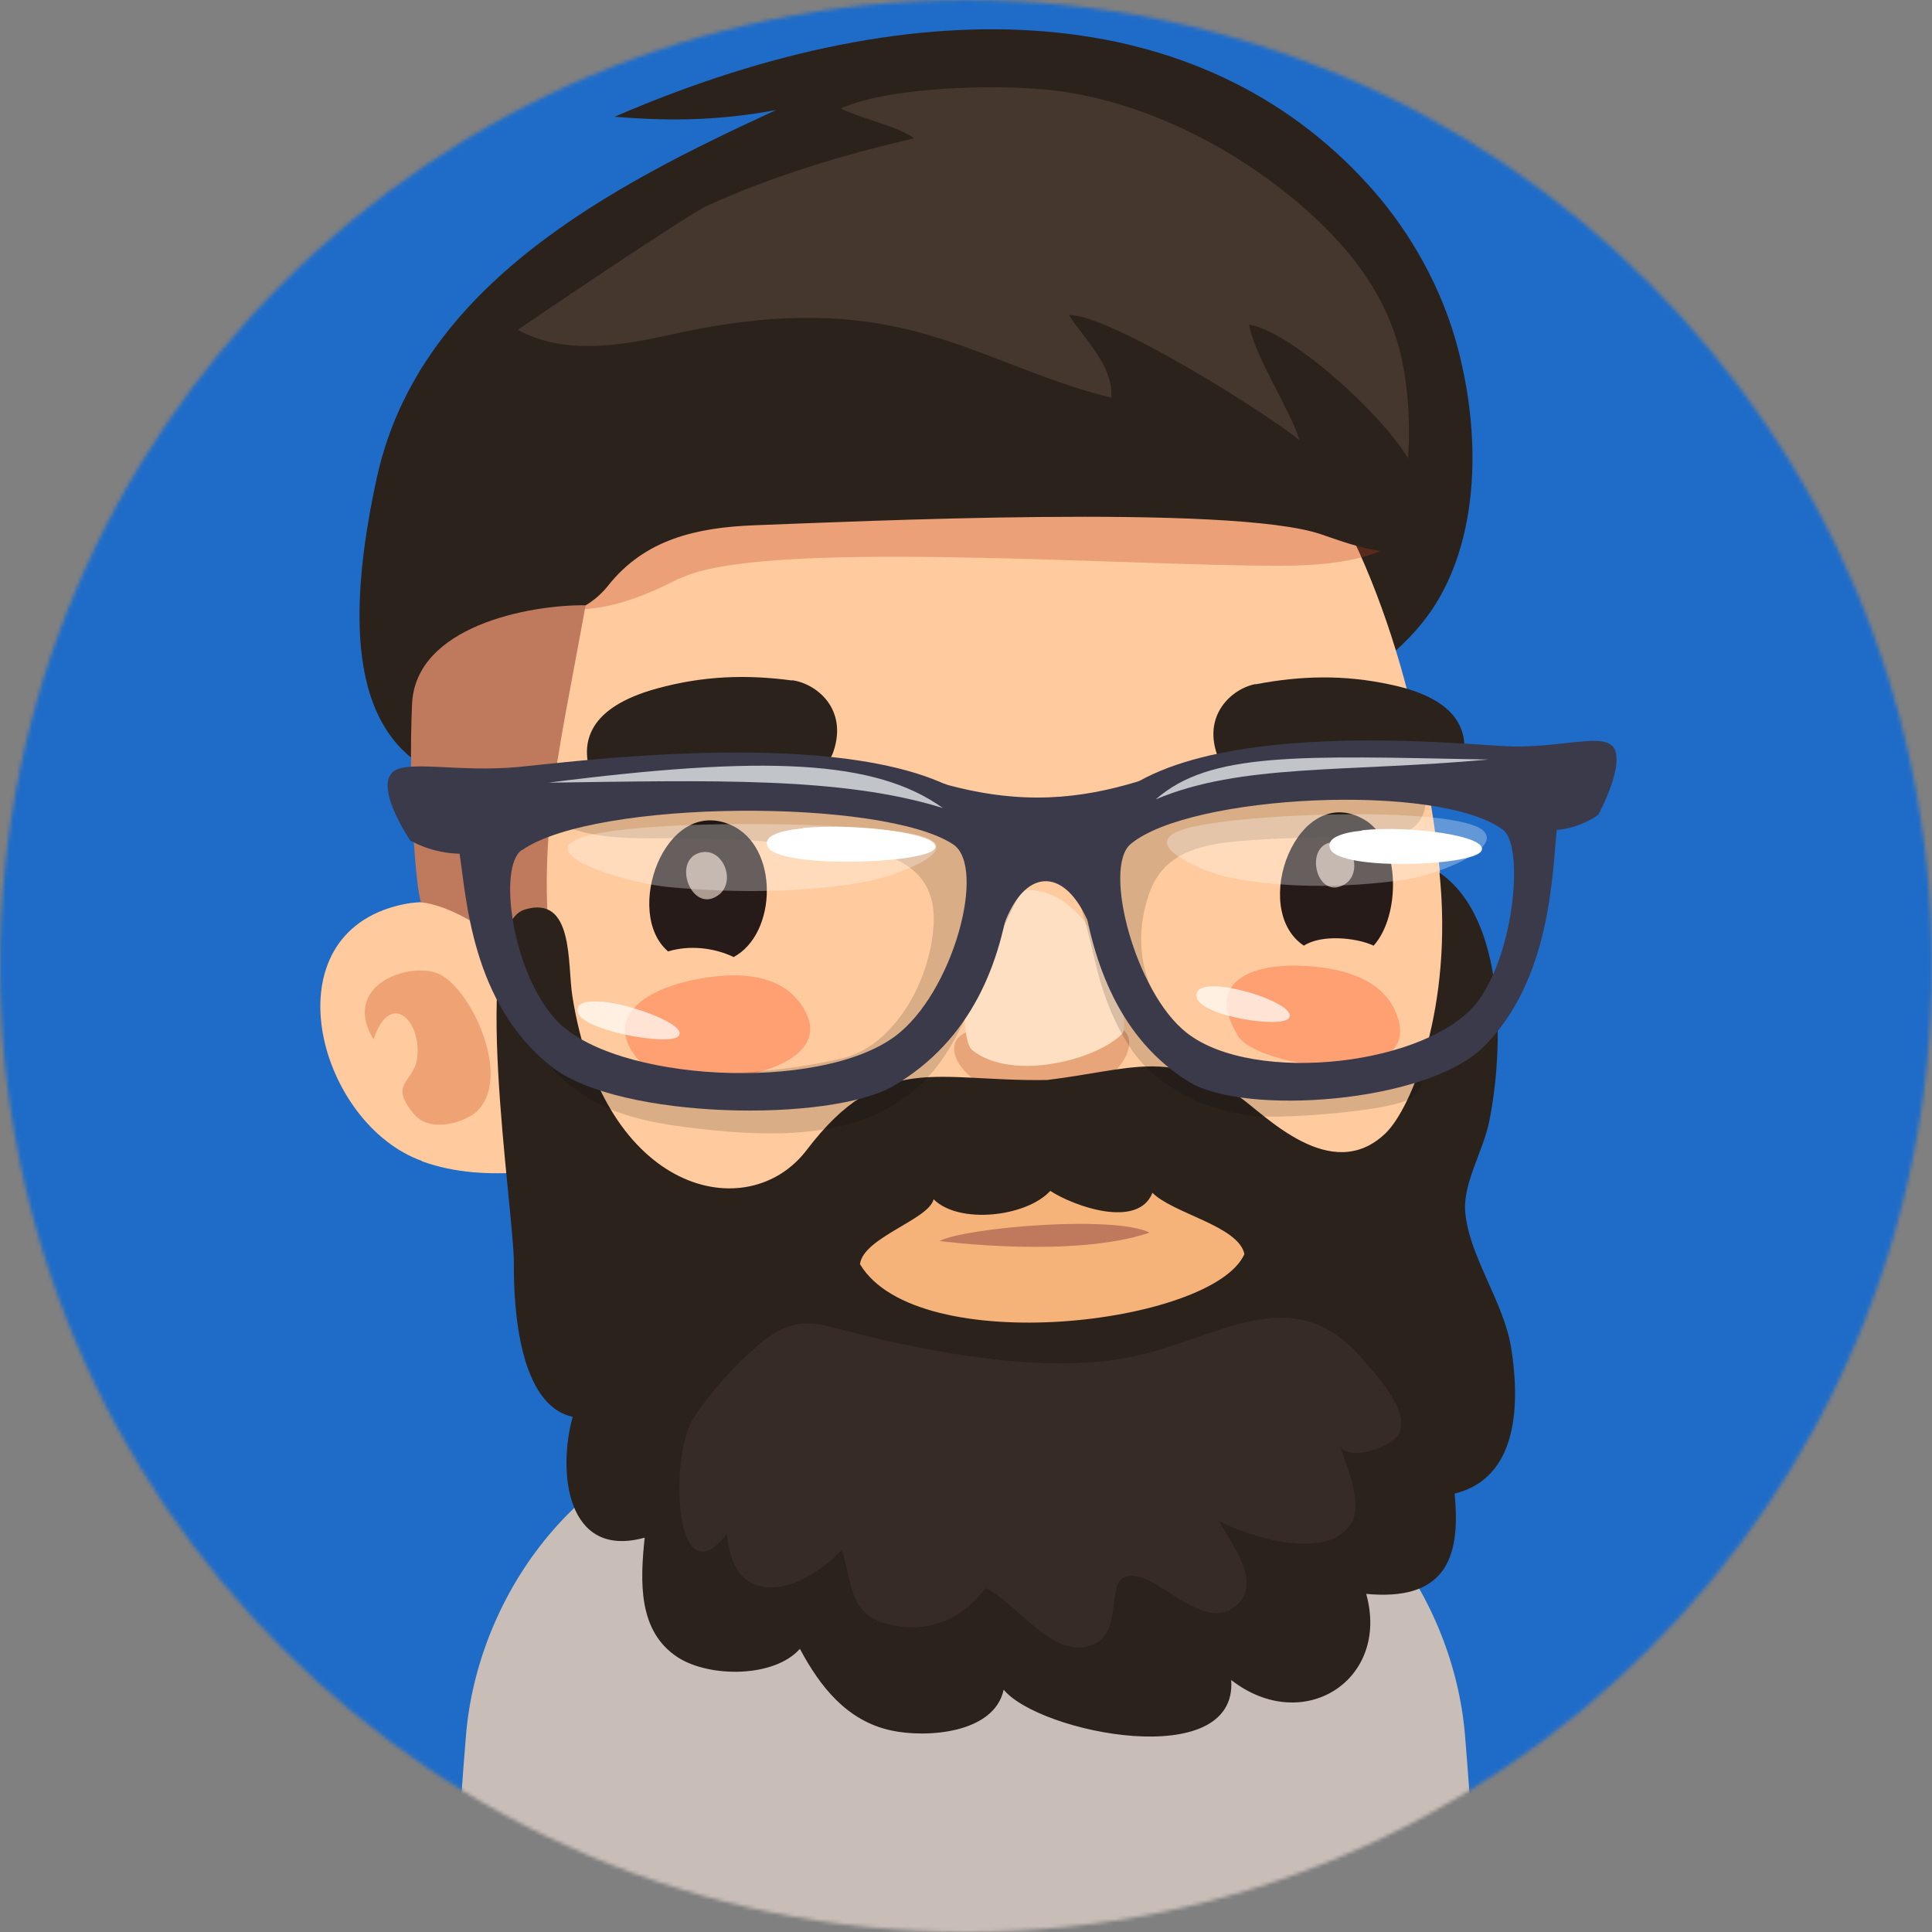 <svg width="512" height="512" viewBox="0 0 512 512" fill="none" xmlns="http://www.w3.org/2000/svg">
<rect x="0" y="0" width="512" height="512" fill="#808080" stroke="none"/>
<g clip-path="url(#clip0_697_562)">
<mask id="mask0_697_562" style="mask-type:luminance" maskUnits="userSpaceOnUse" x="0" y="0" width="512" height="512">
<path d="M256 512C397.385 512 512 397.385 512 256C512 114.615 397.385 0 256 0C114.615 0 0 114.615 0 256C0 397.385 114.615 512 256 512Z" fill="white"/>
</mask>
<g mask="url(#mask0_697_562)">
<path d="M512 0H0V512H512V0Z" fill="#1F6CC8"/>
<g >
<path d="M119.932 511.997C119.932 509.357 121.891 479.206 123.509 459.702C126.49 424.271 151.701 385.518 195.82 377.256L204.592 421.801C180.829 434.236 177.593 511.997 177.593 511.997H119.932Z" fill="#C9BEB7"/>
<path d="M391.803 511.997C391.803 509.357 389.844 479.206 388.226 459.702C385.245 424.271 360.034 385.518 315.915 377.256L307.143 421.801C330.905 434.236 334.142 511.997 334.142 511.997H391.803Z" fill="#C9BEB7"/>
<path d="M191.135 379.639C152.296 404.935 161.069 446.755 171.46 511.996H340.185C351.513 450.247 361.393 396.674 323.236 376.233C280.906 353.492 219.241 361.328 191.135 379.639Z" fill="#C9BEB7"/>
<path opacity="0.5" d="M255.946 433.729C335.411 433.729 358.408 320.28 249.218 320.28C170.689 320.28 170.945 433.729 255.946 433.729Z" fill="#949494"/>
<path d="M255.873 423.931C340.704 423.931 365.149 316.529 248.719 316.529C164.995 316.529 165.166 423.931 255.873 423.931Z" fill="#C9BEB7"/>
<path d="M385.653 89.801C380.884 73.448 372.026 59.224 362.316 48.663C318.368 0.456 245.376 -4.739 162.844 30.948C170.425 31.459 185.841 32.907 205.686 29.159C162.333 49.089 111.145 75.407 99.903 126.425C72.222 252.734 176.302 194.477 211.648 204.527C251.764 216.025 351.585 202.994 379.521 161.516C392.126 142.778 392.808 114.671 385.653 89.801Z" fill="#2B221C"/>
<path d="M128.274 278.285C137.643 346.763 190.364 421.885 269.915 416.178C351.083 410.386 391.455 309.713 380.978 225.564C369.565 134.004 326.213 57.691 231.332 76.173C163.535 89.374 115.839 186.811 128.274 278.2V278.285Z" fill="#FFCB9E"/>
<path opacity="0.3" d="M179.888 153.34C170.348 158.28 145.052 170.46 132.106 150.104C125.974 140.479 130.488 126 134.321 115.098C139.005 101.726 154.251 94.231 166.686 88.78C189.342 78.815 215.66 80.178 240.019 80.604C267.359 81.03 294.443 85.288 320.676 92.954C337.966 97.979 370.502 102.493 376.549 121.997C384.129 146.697 357.726 149.934 339.329 149.934C295.21 149.934 200.755 142.694 179.973 153.426L179.888 153.34Z" fill="#BF3C1B"/>
<path d="M111.831 307.752C120.518 310.903 129.802 311.329 138.745 310.648C138.915 310.392 139.086 310.136 139.256 309.796C143.259 303.493 137.638 268.062 135.594 261.418C130.483 244.64 120.518 235.782 104.591 240.211C71.289 249.409 84.661 297.957 111.831 307.666V307.752Z" fill="#FFCB9E"/>
<path opacity="0.3" d="M124.776 295.749C136.871 288.083 125.458 262.362 116.344 258.103C108.849 254.696 90.197 260.829 98.969 275.478C103.568 261.936 111.83 270.794 110.553 280.418C109.701 286.891 102.802 286.976 109.701 295.238C113.448 299.752 121.029 298.049 124.776 295.664V295.749Z" fill="#C94614"/>
<path d="M337.794 50.109C286.606 23.28 207.908 30.264 164.896 62.203C135.682 83.922 120.266 109.985 121.969 146.438C122.906 166.453 149.82 169.52 161.148 155.211C170.858 142.946 184.485 139.795 199.987 139.199C225.708 138.262 326.381 133.492 350.059 141.583C363.005 146.012 380.21 152.741 382.85 132.129C385.661 109.559 379.614 86.137 364.112 69.698C356.702 61.863 347.759 55.304 337.794 50.109Z" fill="#2B221C"/>
<path d="M373.138 121.482C373.905 111.687 372.968 98.911 370.243 90.394C366.325 77.704 359 67.824 349.546 58.71C330.212 40.313 303.127 26.175 276.894 23.705C263.267 22.427 235.842 22.938 222.811 28.73C227.154 31.115 238.397 33.585 242.23 36.651C223.322 41.08 205.18 46.446 187.379 54.537C181.928 57.007 137.128 87.413 137.213 87.413C149.648 94.142 164.298 91.672 177.755 88.691C198.281 84.091 218.552 82.303 239.163 86.987C258.327 91.331 275.532 100.87 294.525 105.384C295.121 96.782 286.86 89.287 283.282 83.495C294.184 83.325 335.833 109.643 344.35 116.627C342.306 109.302 332.171 93.886 331.064 86.05C341.71 87.669 365.814 109.132 373.138 121.482Z" fill="#45362E"/>
<path d="M155.185 160.405C147.519 203.076 141.557 223.773 147.008 262.355C147.008 262.355 127.419 240.977 111.577 239.104C110.214 235.526 108.17 209.719 109.192 186.638C110.044 165.941 140.28 160.235 155.185 160.405Z" fill="#BF795C"/>
<path d="M368.357 265.429C369.379 266.877 370.145 268.58 370.656 270.454C375.426 289.106 333.181 282.718 328.156 274.627C318.787 259.381 333.01 255.719 343.572 255.889C351.663 256.06 363.076 257.678 368.357 265.429Z" fill="#FFA073"/>
<path d="M209.763 263.38C211.126 264.573 212.404 266.106 213.34 267.894C223.05 285.61 178.42 290.124 171.266 283.14C157.809 270.109 171.266 262.614 182.082 260.059C190.429 258.1 202.438 256.822 209.763 263.295V263.38Z" fill="#FFA073"/>
<path d="M194.345 253.585C189.149 251.115 182.591 250.434 177.055 252.137C165.131 242.002 176.118 210.999 193.578 218.579C206.609 224.201 206.013 247.538 194.345 253.67V253.585Z" fill="#261B18"/>
<path opacity="0.3" d="M298.34 273.6C293.996 268.234 287.864 274.196 276.536 274.282C266.316 274.367 262.313 269.768 255.158 274.026C248.004 278.285 258.224 291.912 276.281 291.231C294.252 290.549 302.088 278.199 298.34 273.6Z" fill="#B54D26"/>
<path d="M273.896 235.957C254.733 234.254 253.285 274.796 257.629 278.288C268.36 286.805 290.846 280.758 297.404 273.944C299.959 271.219 292.208 237.576 273.896 235.957Z" fill="#FFDFC2"/>
<path d="M361.723 217.308C371.263 223.014 371.177 242.689 364.023 250.61C359.509 248.481 350.225 247.544 345.541 250.61C330.891 240.9 343.922 206.661 361.723 217.308Z" fill="#261B18"/>
<path opacity="0.7" d="M185.154 226.076C191.457 223.947 195.375 233.657 190.35 237.234C183.451 242.259 178.085 228.461 185.154 226.076Z" fill="#E6D2C3"/>
<path opacity="0.7" d="M352.595 223.265C358.813 222.072 361.283 231.697 356.088 234.507C348.933 238.425 345.611 224.628 352.595 223.265Z" fill="#E6D2C3"/>
<path d="M209.856 180.255C216.329 181.107 224.761 187.835 220.843 199.248C217.777 208.276 203.638 204.018 184.474 205.04C163.607 206.147 157.134 208.873 155.942 202.911C154.664 196.949 155.431 187.58 174.083 182.469C186.433 179.062 197.932 178.722 209.941 180.34L209.856 180.255Z" fill="#2B221C"/>
<path d="M332.76 181.278C326.372 182.471 318.366 189.71 322.88 200.868C326.457 209.641 340.34 204.701 359.504 204.53C380.371 204.445 387.014 206.745 387.866 200.783C388.803 194.735 387.525 185.452 368.617 181.449C356.097 178.723 344.599 179.064 332.675 181.364L332.76 181.278Z" fill="#2B221C"/>
<path d="M328.413 290.637C335.227 295.407 352.772 314.144 367.166 300.347C374.065 293.703 385.137 266.789 381.475 231.272C399.276 243.452 398.509 278.202 394.677 297.11C393.144 304.861 387.693 313.548 388.289 321.043C389.226 332.797 398.509 344.977 400.468 357.156C402.768 371.55 402.598 391.651 385.478 395.824C387.352 413.966 382.156 424.271 362.056 422.398C368.444 445.224 345.362 460.043 326.284 445.224C327.987 469.838 275.436 459.277 265.982 447.779C263.512 459.362 245.626 460.64 236.172 458.596C224.419 456.04 217.349 447.012 211.984 436.962C205.17 444.627 188.135 444.627 179.703 439.262C168.972 432.363 169.653 418.991 170.846 407.493C149.979 413.284 147.764 389.862 151.767 375.468C137.543 372.402 136.096 346.595 136.181 334.756C136.181 320.277 124.172 245.666 138.991 241.067C152.193 236.979 150.319 255.546 151.682 263.978C159.944 316.529 198.271 325.132 213.772 304.776C233.787 278.458 248.181 286.719 277.48 286.208C299.455 283.568 310.016 277.776 328.413 290.722V290.637Z" fill="#2B221C"/>
<path d="M329.77 332.289C328.151 324.879 310.947 321.643 305.411 316.107C301.578 325.731 284.629 319.684 278.326 315.596C272.023 322.495 254.137 324.539 247.409 317.81C246.216 323.176 228.756 327.946 227.904 335.015C243.065 360.396 321.423 351.027 329.77 332.375V332.289Z" fill="#F5B37A"/>
<path d="M248.949 328.882C256.189 325.219 295.538 321.983 304.651 326.667C284.295 333.566 248.949 328.882 248.949 328.882Z" fill="#BF795C"/>
<path opacity="0.5" d="M354.818 382.449C356.607 387.9 361.376 398.461 358.055 403.742C351.667 413.963 330.8 407.149 323.134 403.146C325.945 408.682 334.121 418.562 328.415 424.694C319.131 434.574 305.674 414.644 298.009 417.966C293.239 420.01 297.498 432.445 289.832 435.767C279.186 440.451 269.476 424.524 261.129 420.862C255.849 428.271 247.417 432.36 238.303 430.997C224.931 429.038 226.209 421.202 223.143 410.641C212.411 422.139 194.355 427.335 192.651 406.468C178.683 424.524 177.32 385.941 183.708 375.976C188.308 368.822 194.695 361.752 201.169 356.301C211.474 347.614 216.755 350.936 229.36 354.002C249.887 358.942 276.375 363.626 297.327 360.049C322.197 355.876 341.957 337.649 361.376 360.475C364.698 364.393 373.13 373.336 371.001 379.383C369.553 383.556 356.522 387.9 354.733 382.534L354.818 382.449Z" fill="#45362E"/>
<path opacity="0.15" d="M314.704 273.85C311.212 271.04 308.231 267.633 306.016 263.63C301.502 255.283 301.417 245.147 304.739 236.29C309.253 224.025 322.199 223.343 332.845 222.577C340 222.066 347.24 221.981 354.394 221.81C360.015 221.81 367.255 222.577 372.621 220.362C380.116 217.211 378.583 206.82 373.983 201.454C369.043 195.833 362.059 197.792 355.586 198.388C347.154 199.24 338.808 200.773 330.546 202.817C320.325 205.457 308.316 206.479 298.862 211.419C290.089 215.934 286.427 218.829 275.525 218.403C255.936 217.722 239.327 205.628 219.823 203.754C199.467 201.795 178.6 199.495 158.584 205.117C153.389 206.565 137.632 212.697 148.364 218.233C158.755 223.599 174.341 221.81 185.754 222.151C191.035 222.321 196.315 222.407 201.511 222.918C220.163 224.536 248.696 221.81 247.418 244.977C246.481 260.904 236.346 277.342 223.4 280.408C210.965 283.389 197.678 284.582 185.073 284.582C175.448 284.582 166.165 282.793 157.307 278.79C154.837 277.683 147.342 272.913 144.957 276.32C140.869 282.027 156.029 291.481 160.032 293.269C169.146 297.272 178.77 298.465 188.565 299.487C212.839 301.957 237.794 300.509 251.421 278.109C259.257 265.163 263.175 249.917 270.5 236.545C282.424 214.741 287.534 244.381 290.856 257.412C292.73 264.737 295.625 271.806 299.714 277.938C307.038 288.926 321.603 295.058 333.868 295.824C341.448 296.336 365.551 294.632 372.706 291.651C377.05 289.863 379.349 282.623 374.239 280.494C371.173 279.216 349.369 283.475 346.132 283.304C341.363 283.049 336.508 282.878 331.823 281.856C325.861 280.579 319.814 277.853 314.789 273.85H314.704Z" fill="black"/>
<path d="M108.928 222.839C108.928 222.839 114.209 226.076 121.789 226.246C123.578 237.319 124.77 266.021 146.319 282.8C164.29 296.768 220.162 297.535 236.856 287.74C257.553 275.561 265.389 255.034 267.859 235.104C273.991 186.216 159.946 201.036 137.461 203.25C121.534 204.783 107.566 201.206 103.988 204.698C99.389 209.212 108.843 222.925 108.843 222.925L108.928 222.839ZM138.313 225.309C157.732 211.767 234.131 211.512 252.613 223.776C261.556 229.738 252.613 263.211 237.197 274.624C217.011 289.614 162.501 286.718 147.341 270.28C135.672 257.589 131.925 229.738 138.227 225.309H138.313Z" fill="#3A3A4A"/>
<path d="M427.127 197.625C423.975 194.304 412.051 198.562 398.254 197.711C378.749 196.603 279.95 187.064 286.764 235.612C289.489 255.372 296.899 275.558 315.126 286.715C329.861 295.743 377.983 292.336 393.058 277.516C411.115 259.801 411.37 231.013 412.562 219.94C419.035 219.429 423.55 215.937 423.55 215.937C423.55 215.937 431.3 201.799 427.212 197.54L427.127 197.625ZM391.781 265.167C379.175 282.286 332.331 287.737 314.445 273.684C300.902 263.037 292.13 229.991 299.625 223.688C315.211 210.572 381.049 207.25 398.254 219.855C403.875 223.944 401.49 251.965 391.781 265.167Z" fill="#3A3A4A"/>
<path opacity="0.3" d="M312.656 220.107C324.836 215.423 386.585 213.293 393.229 220.277C397.998 225.302 380.027 232.116 371.765 233.223C356.094 235.353 339.485 235.438 325.006 232.372C320.833 231.52 301.584 224.366 312.656 220.107Z" fill="white"/>
<path d="M360.952 220.028C373.557 218.665 395.02 221.561 392.55 225.564C389.995 229.567 355.501 230.759 352.605 225.138C351.157 222.327 355.075 220.709 360.952 220.113V220.028Z" fill="white"/>
<path opacity="0.7" d="M322.794 261.421C330.629 261.932 343.576 266.872 341.617 269.767C339.658 272.663 318.28 269.256 317.172 264.402C316.576 261.932 319.131 261.165 322.879 261.421H322.794Z" fill="white"/>
<path opacity="0.7" d="M159.513 265.425C168.115 266.277 182.168 271.727 179.869 274.538C177.569 277.349 154.147 273.09 153.125 268.235C152.529 265.765 155.424 265.084 159.513 265.51V265.425Z" fill="white"/>
<path opacity="0.3" d="M151.264 223.431C158.163 216.702 229.366 217.384 243.931 221.472C257.132 225.219 235.84 232.374 231.155 233.311C214.887 236.547 195.724 236.803 177.412 235.099C167.787 234.248 146.239 228.201 151.179 223.346L151.264 223.431Z" fill="white"/>
<path d="M212.842 219.429C226.725 218.066 250.488 220.962 247.677 224.965C244.866 228.968 206.71 230.161 203.558 224.539C201.94 221.729 206.284 220.111 212.842 219.514V219.429Z" fill="white"/>
<path d="M250.818 207.928C270.834 213.379 286.164 211.761 301.666 207.076C316.656 202.562 301.24 214.912 298.429 218.149C295.704 221.385 294.341 256.987 287.953 243.36C281.565 229.647 271.43 230.328 266.064 245.063C260.783 259.883 262.913 233.565 261.039 225.474C259.165 217.382 234.721 203.499 250.733 207.843L250.818 207.928Z" fill="#3A3A4A"/>
<path d="M249.886 214.147C232 201.286 202.53 200.094 145.295 207.419C188.562 206.823 223.142 205.8 249.886 214.147Z" fill="#C1C5C9"/>
<path d="M306.273 211.853C320.582 199.247 344.004 200.269 394.426 201.291C356.78 204.698 328.674 202.313 306.273 211.853Z" fill="#C1C5C9"/>
</g>
</g>
</g>
<defs>
<filter id="filter0_d_697_562" x="79.894" y="2.758" width="353.508" height="514.239" filterUnits="userSpaceOnUse" color-interpolation-filters="sRGB">
<feFlood flood-opacity="0" result="BackgroundImageFix"/>
<feColorMatrix in="SourceAlpha" type="matrix" values="0 0 0 0 0 0 0 0 0 0 0 0 0 0 0 0 0 0 127 0" result="hardAlpha"/>
<feOffset/>
<feGaussianBlur stdDeviation="2.5"/>
<feComposite in2="hardAlpha" operator="out"/>
<feColorMatrix type="matrix" values="0 0 0 0 0 0 0 0 0 0 0 0 0 0 0 0 0 0 0.5 0"/>
<feBlend mode="normal" in2="BackgroundImageFix" result="effect1_dropShadow_697_562"/>
<feBlend mode="normal" in="SourceGraphic" in2="effect1_dropShadow_697_562" result="shape"/>
</filter>
<clipPath id="clip0_697_562">
<rect width="512" height="512" fill="white"/>
</clipPath>
</defs>
</svg>
